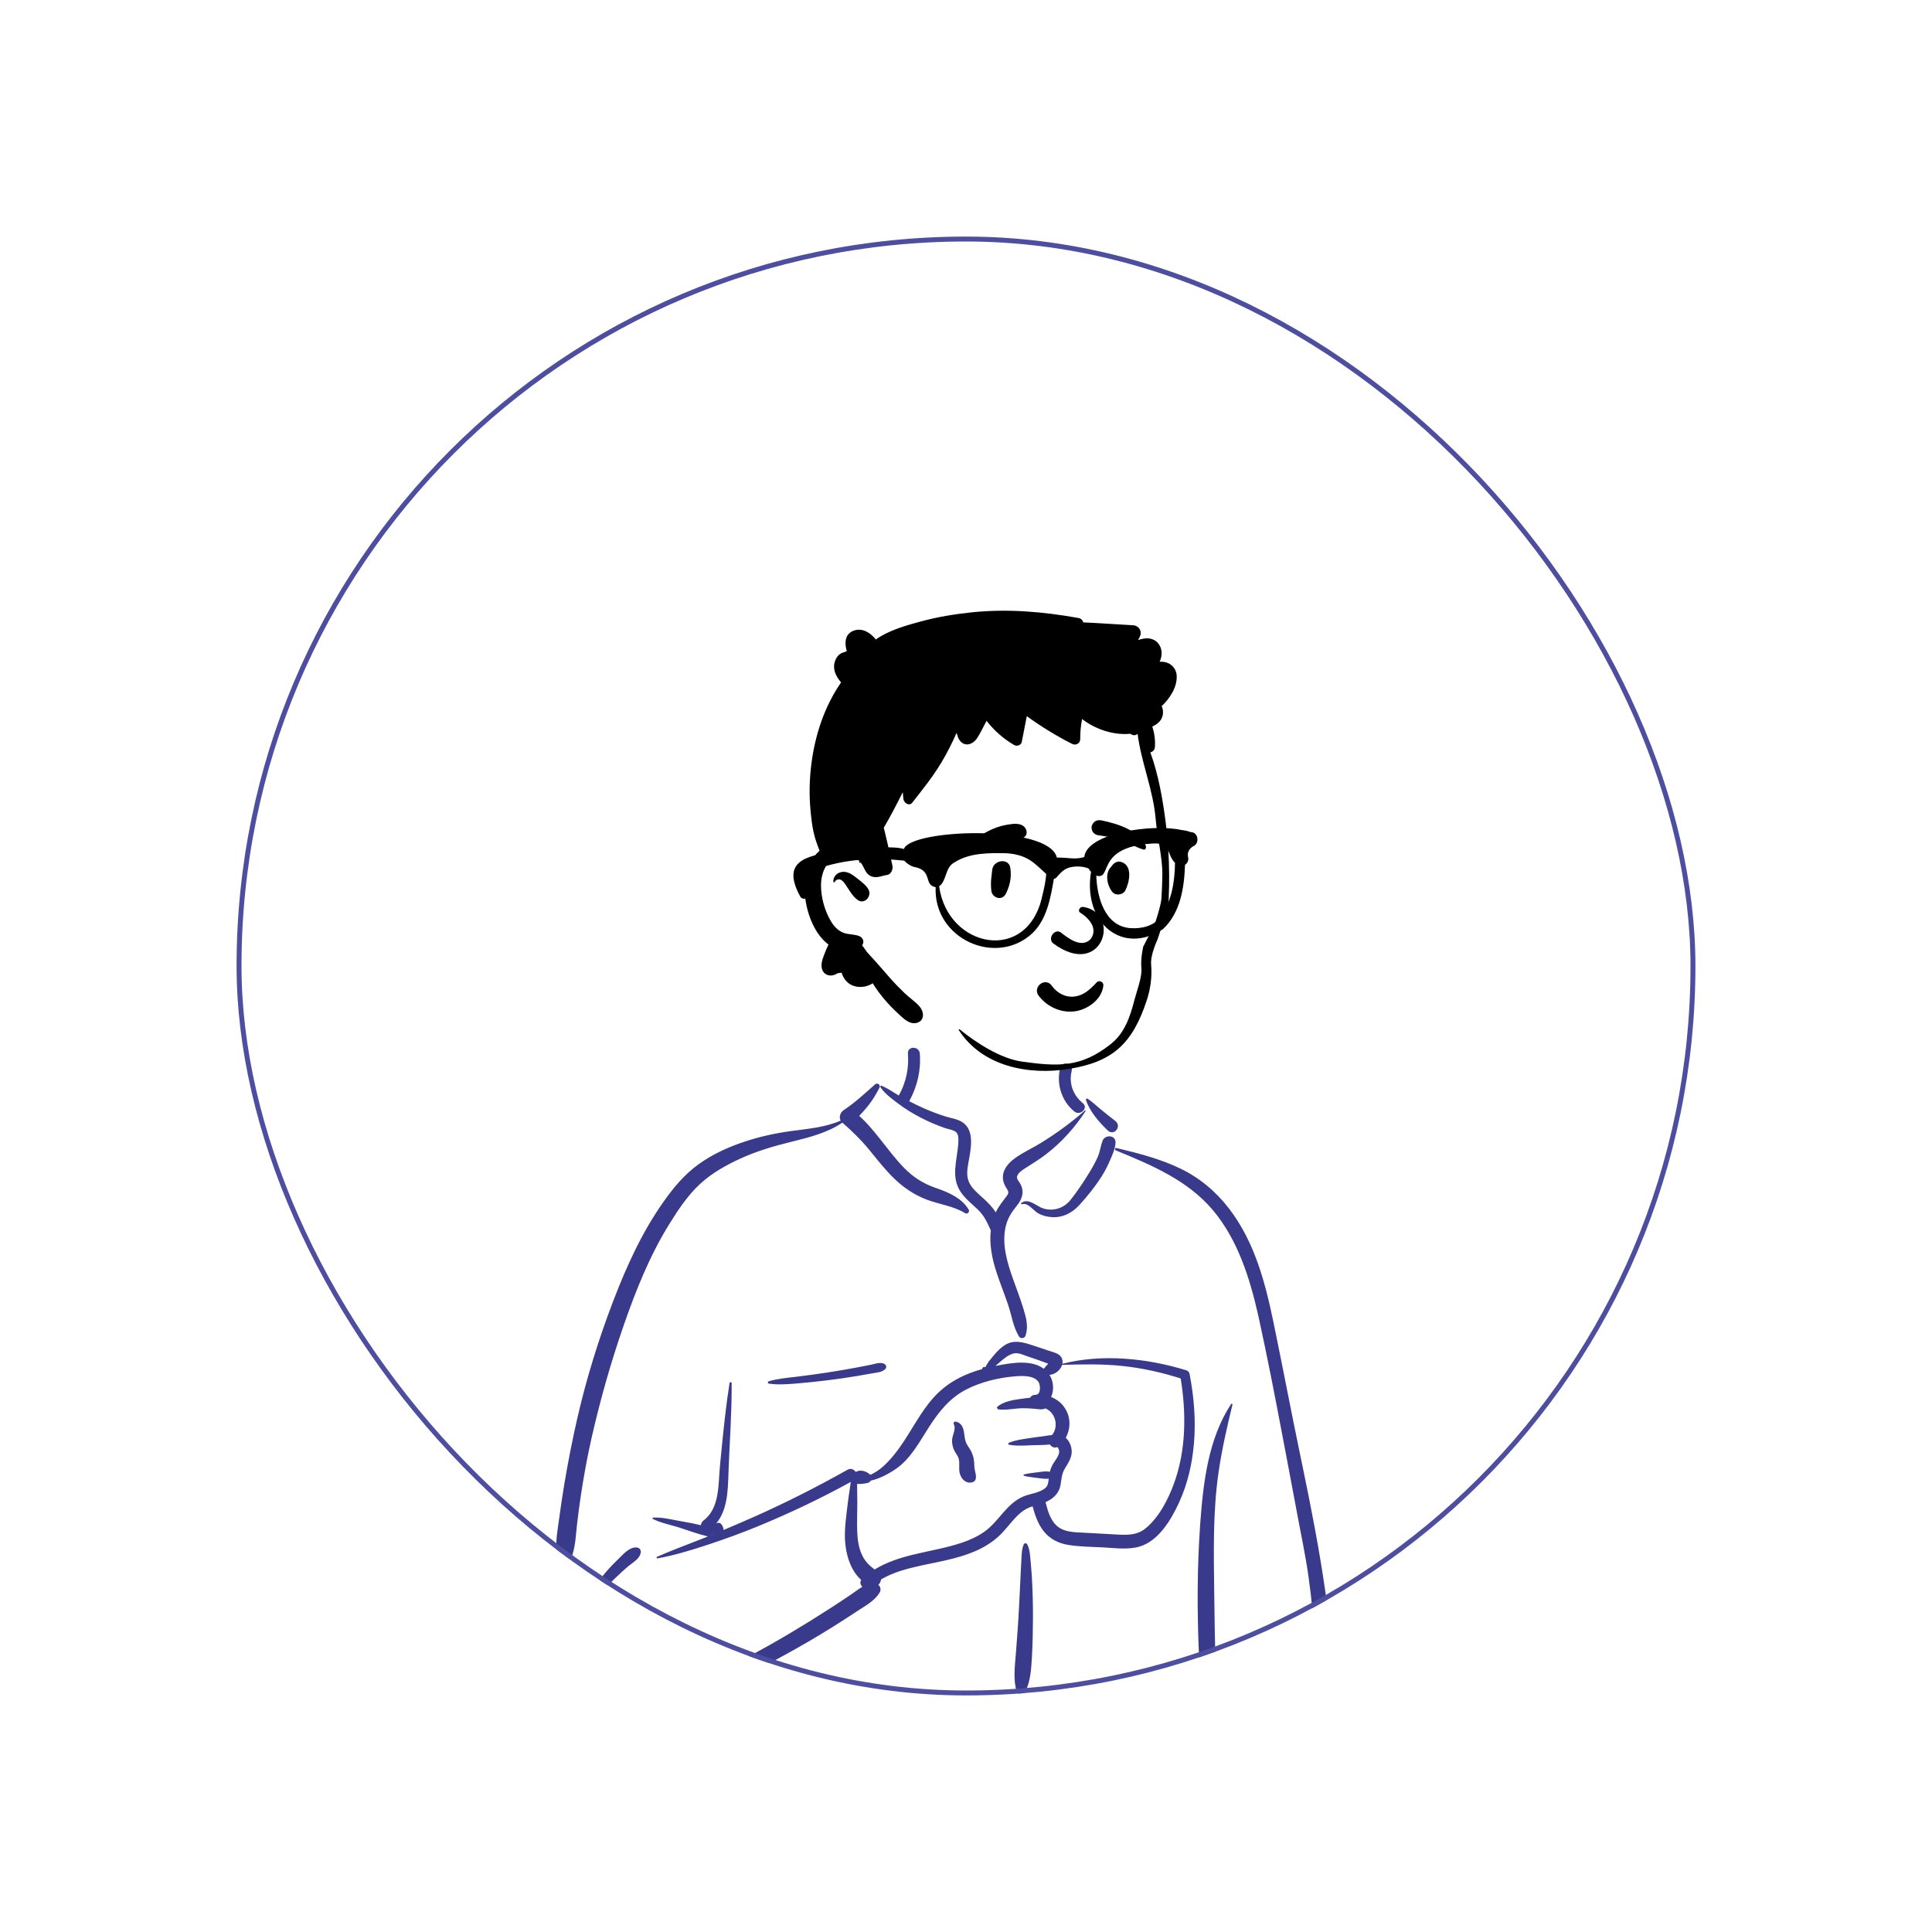 <svg width="196" height="196" viewBox="0 0 196 196" fill="none" xmlns="http://www.w3.org/2000/svg">
<g filter="url(#filter0_d_1685_13594)">
<g clip-path="url(#clip0_1685_13594)">
<rect x="24" y="24" width="148" height="148" rx="74" fill="white"/>
<path fill-rule="evenodd" clip-rule="evenodd" d="M93.287 105.909C95.786 104.005 102.06 103.149 104.727 104.982C107.361 106.822 107.648 109.799 108.876 112.537C110.034 111.991 111.947 112.773 112.282 113.848C112.699 114.355 112.718 115.78 113.005 116.462C125.501 118.452 127.398 128.198 128.902 139.263C130.892 150.491 135.409 161.694 133.448 173.248C133.704 173.618 133.905 173.977 134.092 174.404C134.538 175.164 133.963 176.239 133.063 176.198C131.897 176.095 130.744 175.955 129.573 175.912C126.328 175.799 123.079 175.812 119.832 175.854L119.39 175.86C103.027 176.063 86.665 176.465 70.302 176.571C69.709 176.572 69.418 176.04 69.497 175.514C69.657 174.456 69.805 173.398 69.96 172.34C66.089 173.362 61.975 173.62 58.115 172.447C57.846 172.172 58.745 172.321 58.887 172.28C55.335 169.852 56.396 164.737 56.711 161.053C58.667 148.429 59.357 134.462 66.916 123.69C70.186 119.294 74.98 115.813 80.489 115.03L80.642 115.009C82.253 114.794 84.048 114.725 85.456 113.848C87.04 112.583 87.715 110.246 89.382 110.224C89.932 110.217 90.681 110.913 91.486 111.386C91.546 110.346 92.107 109.468 92.23 108.662L92.24 108.593C92.369 107.652 92.193 106.807 93.287 105.909ZM120.142 139.596C116.63 137.155 107.558 138.381 107.351 138.518C106.893 138.819 106.696 138.845 106.449 139.236C106.205 139.269 105.961 139.302 105.717 139.337C105.228 139.497 105.591 140.098 106.155 139.884C105.816 141.349 106.816 142.392 107.214 143.841C107.343 144.312 107.218 145.158 107.214 145.639C107.252 146.252 107.93 146.976 107.817 147.591C107.415 149.777 105.237 151.91 106.155 154.03C106.764 155.228 108.594 155.838 109.81 156.245C112.331 157.213 116.723 156.209 118.187 154.03C118.968 152.868 119.874 149.936 120.339 149.027L120.443 147.585C120.697 143.999 120.924 140.139 120.142 139.596Z" fill="white"/>
<path fill-rule="evenodd" clip-rule="evenodd" d="M88.772 110.011C89.015 109.796 89.373 110.066 89.219 110.356C88.873 111.008 88.518 111.626 88.053 112.203C87.772 112.552 87.47 112.883 87.164 113.21C87.949 113.889 88.622 114.732 89.258 115.523C90.07 116.533 90.839 117.587 91.751 118.512C92.651 119.424 93.646 120.062 94.849 120.487L95.092 120.571C96.301 120.996 97.592 121.569 98.273 122.714C98.408 122.939 98.137 123.218 97.91 123.077C96.726 122.344 95.335 122.197 94.047 121.712C92.802 121.244 91.717 120.524 90.759 119.605C89.802 118.687 88.998 117.643 88.16 116.621C87.331 115.61 86.438 114.747 85.458 113.892C83.945 114.91 82.218 115.353 80.462 115.789L80.27 115.836C78.512 116.272 76.763 116.777 75.114 117.536C73.659 118.204 72.229 119.002 71.044 120.09C69.787 121.245 68.808 122.719 67.912 124.161C65.909 127.387 64.5 130.922 63.26 134.499C61.97 138.22 60.891 142.016 60.02 145.856C59.577 147.81 59.217 149.777 58.921 151.758C58.779 152.712 58.653 153.669 58.541 154.627C58.423 155.65 58.396 156.703 58.082 157.687C57.947 158.109 57.63 158.284 57.312 158.269L57.247 159.077C57.161 160.154 57.082 161.232 57.055 162.316C57.01 164.118 57.03 165.916 57.16 167.714L57.178 167.96C57.28 169.272 57.508 170.747 58.494 171.708C59.516 172.704 61.088 173.017 62.465 173.035C65.673 173.077 68.76 171.56 71.599 170.23C74.522 168.86 77.366 167.34 80.141 165.691C81.555 164.851 82.953 163.983 84.333 163.09C85.01 162.651 85.683 162.206 86.35 161.753C86.733 161.493 87.095 161.209 87.484 160.978C87.294 160.801 87.209 160.521 87.368 160.278C86.243 159.301 85.775 157.557 85.72 156.146C85.676 155.007 85.843 153.872 85.976 152.744C86.042 152.175 86.125 151.607 86.21 151.041C86.244 150.817 86.27 150.578 86.309 150.342C83.271 152.012 80.148 153.499 76.942 154.821C75.298 155.498 73.634 156.107 71.946 156.665L71.604 156.778C70.005 157.302 68.368 157.796 66.715 158.095C66.627 158.111 66.555 157.981 66.65 157.939C68.26 157.228 69.927 156.629 71.562 155.974L71.831 155.864C71.8 155.862 71.768 155.858 71.734 155.85C70.775 155.619 69.824 155.262 68.884 154.962C68.011 154.683 67.03 154.508 66.214 154.087C66.151 154.054 66.187 153.967 66.248 153.963C67.165 153.899 68.16 154.167 69.059 154.324L69.397 154.383C69.963 154.483 70.541 154.59 71.104 154.73C71.124 154.541 71.23 154.352 71.38 154.241C73.03 153.019 72.862 150.55 73.038 148.73L73.169 147.378C73.399 145.013 73.643 142.648 74.013 140.301C74.033 140.175 74.226 140.211 74.227 140.329C74.246 143.239 74.027 146.136 73.917 149.042L73.9 149.518C73.839 151.311 73.791 153.173 72.662 154.552C72.82 154.46 73.034 154.46 73.162 154.612C73.319 154.799 73.409 155.009 73.406 155.215C74.426 154.787 75.442 154.348 76.452 153.901C79.701 152.461 82.882 150.849 85.978 149.106C86.312 148.918 86.629 149.066 86.793 149.313L86.817 149.31C86.821 149.309 86.825 149.309 86.829 149.309L86.853 149.308C86.854 149.308 86.855 149.308 86.856 149.308C87.291 149.068 87.885 149.239 88.259 149.588C88.27 149.599 88.28 149.61 88.29 149.621C88.763 149.409 89.205 149.122 89.607 148.758C90.428 148.013 91.123 147.092 91.73 146.169C92.846 144.469 93.795 142.578 95.303 141.178C96.529 140.041 98.049 139.333 99.643 138.889C99.636 138.842 99.654 138.792 99.686 138.759C99.768 138.676 99.826 138.646 99.932 138.697C99.941 138.702 99.945 138.707 99.949 138.713L100.105 138.447C100.189 138.303 100.277 138.158 100.307 138.12C100.488 137.892 100.674 137.665 100.863 137.444C101.184 137.069 101.549 136.699 101.972 136.439C102.898 135.87 103.872 136.192 104.825 136.503C105.4 136.691 105.973 136.885 106.548 137.076L106.607 137.095C107.035 137.233 107.537 137.353 107.728 137.807C107.804 137.987 107.816 138.173 107.78 138.354C111.848 137.319 116.366 137.795 120.336 139.01C120.488 139.056 120.641 139.182 120.673 139.346C121.128 141.68 121.33 144.073 121.124 146.446C120.947 148.494 120.493 150.502 119.638 152.377L119.589 152.483C118.786 154.221 117.512 156.364 115.567 156.909C114.393 157.238 113.094 157.044 111.896 156.983C110.732 156.925 109.542 156.916 108.389 156.733C107.362 156.57 106.463 156.11 105.828 155.274C105.28 154.554 104.992 153.683 104.756 152.816C104.648 152.851 104.54 152.887 104.435 152.929C103.989 153.103 103.611 153.384 103.269 153.716C102.547 154.415 101.987 155.264 101.232 155.931C100.549 156.535 99.77 157.005 98.934 157.366C97.203 158.114 95.346 158.413 93.515 158.81L93.387 158.838C92.008 159.14 90.601 159.512 89.385 160.23C89.361 160.441 89.264 160.64 89.11 160.77C89.325 160.972 89.416 161.291 89.227 161.591C88.7 162.427 87.793 162.903 86.978 163.438L86.925 163.473C86.124 164.004 85.316 164.525 84.501 165.036C82.844 166.073 81.153 167.054 79.438 167.991C76.679 169.499 73.861 170.921 70.992 172.211C71.164 173.058 71.101 173.932 71.231 174.785L71.251 174.907C71.306 175.224 71.231 175.489 71.013 175.696L70.99 175.717L70.99 175.714L70.97 175.733L70.963 175.738L70.966 175.737C70.94 175.76 70.915 175.781 70.888 175.799L70.854 175.821C70.644 175.949 70.374 175.947 70.159 175.835L70.135 175.821L70.093 175.797C69.809 175.634 69.613 175.229 69.731 174.907C70.021 174.116 70.13 173.273 70.398 172.477L70.185 172.571L69.906 172.693C66.881 174.002 63.521 175.104 60.226 174.212C58.77 173.817 57.409 172.984 56.68 171.624C55.963 170.287 55.862 168.734 55.824 167.246C55.777 165.41 55.875 163.546 56.117 161.726C56.28 160.504 56.476 159.259 56.779 158.049C56.623 157.912 56.509 157.714 56.479 157.47C56.336 156.315 56.586 155.114 56.739 153.965C56.889 152.843 57.054 151.723 57.241 150.607C57.619 148.353 58.058 146.104 58.569 143.876C59.478 139.911 60.679 136.017 62.124 132.215L62.251 131.884C63.587 128.41 65.134 125.009 67.287 121.957C68.317 120.496 69.406 119.172 70.862 118.12C72.226 117.134 73.764 116.424 75.352 115.882C76.941 115.338 78.575 114.975 80.237 114.748C81.925 114.518 83.707 114.377 85.282 113.685C85.083 113.327 85.254 112.845 85.589 112.623C86.718 111.878 87.761 110.908 88.772 110.011ZM124.893 142.441C124.94 142.369 125.052 142.415 125.032 142.5C124.483 144.749 123.968 147.002 123.631 149.295C123.024 153.431 123.136 157.622 123.185 161.79L123.188 162.005C123.214 164.25 123.249 166.495 123.323 168.739C123.361 169.873 123.435 171.018 123.394 172.153C123.372 172.769 123.208 173.351 123.15 173.959C123.099 174.491 123.145 175.031 123.17 175.563C123.187 175.917 122.665 175.902 122.629 175.563L122.584 175.125C122.525 174.57 122.452 174.018 122.27 173.487C122.052 172.849 121.947 172.221 121.871 171.551C121.755 170.523 121.703 169.485 121.658 168.45L121.628 167.735C121.44 163.41 121.447 159.065 121.75 154.745L121.772 154.436C122.072 150.352 122.593 145.94 124.893 142.441ZM113.195 116.703C113.052 116.644 113.102 116.427 113.261 116.465L113.549 116.534C115.664 117.041 117.741 117.59 119.715 118.533C121.691 119.477 123.364 120.886 124.693 122.618C127.276 125.985 128.35 130.078 129.197 134.166C130.139 138.709 130.997 143.269 131.947 147.811L132.123 148.657C133.002 152.887 133.832 157.12 134.444 161.4L134.488 161.71C135.104 166.112 135.475 170.665 134.802 175.078C134.669 175.951 133.217 175.734 133.274 174.871C133.438 172.378 133.555 169.897 133.442 167.398C133.328 164.898 133.094 162.41 132.744 159.932C132.45 157.847 132.012 155.787 131.624 153.719L131.564 153.392C131.239 151.632 130.904 149.875 130.57 148.117L130.071 145.485C129.323 141.544 128.56 137.6 127.698 133.684L127.647 133.454C126.803 129.686 125.559 125.74 123.029 122.748C120.461 119.712 116.785 118.182 113.195 116.703ZM103.863 156.665C103.925 156.527 104.141 156.542 104.207 156.665C104.467 157.145 104.496 157.758 104.546 158.3L104.551 158.356C104.613 159.018 104.669 159.681 104.703 160.345C104.767 161.605 104.798 162.863 104.794 164.124C104.79 165.417 104.764 166.708 104.694 167.999L104.675 168.345C104.612 169.466 104.505 170.717 103.972 171.698C103.778 172.055 103.252 171.95 103.14 171.589C102.772 170.409 102.961 169.009 103.055 167.8L103.128 166.857C103.201 165.913 103.27 164.97 103.325 164.025C103.4 162.733 103.462 161.439 103.521 160.146C103.541 159.726 103.562 159.306 103.584 158.886L103.618 158.257C103.647 157.73 103.644 157.152 103.863 156.665ZM62.548 158.339L62.711 158.182C63.21 157.693 63.841 156.94 64.579 156.987C64.874 157.005 65.061 157.25 65 157.54C64.87 158.159 64.238 158.48 63.784 158.859C63.286 159.273 62.816 159.715 62.348 160.162C61.932 160.559 61.532 160.966 61.142 161.386L60.996 161.545C60.856 161.697 59.861 162.598 59.968 162.832L59.974 162.843C60.004 162.887 59.954 162.949 59.904 162.933C59.474 162.797 59.501 162.429 59.664 162.055C59.976 161.337 60.523 160.673 61.001 160.06C61.477 159.449 61.993 158.879 62.548 158.339ZM105.422 140.337C105.089 139.55 103.864 139.567 103.169 139.614C101.417 139.732 99.522 140.176 97.964 140.994C96.349 141.843 95.26 143.204 94.287 144.708L94.241 144.778C93.292 146.254 92.378 148.001 90.892 149.016C90.135 149.533 89.251 150.005 88.333 150.21C88.27 150.321 88.168 150.408 88.034 150.44L87.971 150.454C87.71 150.512 87.303 150.576 86.952 150.538C86.955 150.71 86.953 150.88 86.957 151.043C86.97 151.509 86.975 151.978 86.975 152.444C86.975 153.422 86.923 154.402 86.963 155.379C86.999 156.244 87.122 157.148 87.537 157.921C87.841 158.488 88.243 158.863 88.728 159.222C89.921 158.494 91.27 158.051 92.639 157.717C94.295 157.314 95.991 157.045 97.609 156.498C98.388 156.235 99.137 155.891 99.815 155.423C100.535 154.926 101.085 154.254 101.651 153.597L101.74 153.495C102.317 152.832 102.947 152.198 103.764 151.839C104.466 151.529 105.393 151.474 106.007 150.995C106.329 150.745 106.356 150.381 106.389 150.009C105.996 150.065 105.579 149.975 105.187 149.929L104.984 149.905C104.613 149.861 104.25 149.813 103.885 149.718C103.817 149.701 103.817 149.599 103.885 149.581C104.317 149.47 104.744 149.422 105.187 149.37L105.291 149.357C105.691 149.305 106.112 149.225 106.505 149.314C106.575 149.045 106.677 148.789 106.82 148.533C107.02 148.173 107.399 147.764 107.45 147.344C107.465 147.218 107.436 147.07 107.377 146.959L107.357 146.921C107.332 146.876 107.302 146.831 107.259 146.803C107.254 146.809 107.244 146.815 107.222 146.822C106.92 146.917 106.656 146.769 106.517 146.541C105.923 146.615 105.274 146.59 104.717 146.615L104.154 146.642C103.553 146.67 102.923 146.682 102.358 146.56C102.279 146.543 102.255 146.412 102.334 146.378C103.029 146.08 103.873 145.985 104.617 145.871C105.033 145.807 105.451 145.759 105.868 145.703C106.146 145.665 106.44 145.603 106.728 145.588C107.449 144.69 107.06 143.274 106.057 142.887C105.691 143.048 105.363 142.954 104.963 142.92C104.565 142.886 104.165 142.863 103.765 142.864C102.963 142.868 102.113 143.079 101.318 142.988C101.189 142.973 101.069 142.801 101.198 142.696C101.806 142.2 102.677 142.038 103.449 141.932L103.609 141.911C103.867 141.877 104.182 141.827 104.508 141.798C104.582 141.654 104.715 141.545 104.914 141.518C104.973 141.51 105.032 141.505 105.091 141.5L105.091 141.494C105.576 141.471 105.555 140.651 105.422 140.337ZM72.209 155.671C72.201 155.684 72.191 155.697 72.181 155.709L72.166 155.727L72.246 155.694L72.209 155.671ZM113.887 138.579C111.845 138.36 109.8 138.406 107.752 138.465C107.588 139.001 107.018 139.458 106.466 139.475C106.898 140.134 106.943 141.025 106.64 141.724C107.284 141.981 107.839 142.441 108.176 143.098C108.643 144.007 108.582 145.02 108.12 145.86C108.514 146.217 108.747 146.797 108.723 147.343C108.697 147.952 108.334 148.473 108.033 148.977C107.707 149.522 107.696 150.003 107.596 150.614C107.449 151.508 106.847 152.05 106.071 152.388L106.112 152.551C106.312 153.329 106.561 154.151 107.133 154.72C107.868 155.453 109.008 155.446 109.979 155.492L110.026 155.495C110.916 155.539 111.805 155.591 112.694 155.641L113.361 155.679C114.384 155.735 115.367 155.742 116.203 155.065C117.567 153.96 118.503 152.131 119.095 150.512C120.337 147.114 120.352 143.384 119.782 139.845C117.869 139.228 115.884 138.794 113.887 138.579ZM96.909 144.218L96.924 144.219C97.344 144.267 97.633 144.608 97.736 145.012C97.885 145.599 97.812 146.13 98.171 146.66C98.541 147.205 98.769 147.641 98.822 148.315C98.844 148.592 98.834 148.868 98.896 149.139L98.941 149.329C98.988 149.532 99.027 149.727 99.003 149.944C98.982 150.143 98.885 150.297 98.686 150.361C98.038 150.568 97.537 150.091 97.37 149.486C97.225 148.964 97.418 148.342 97.215 147.852C97.101 147.58 96.893 147.353 96.775 147.08C96.658 146.809 96.6 146.525 96.581 146.231C96.545 145.673 97.038 145.004 96.763 144.498C96.705 144.391 96.771 144.215 96.909 144.218ZM88.299 138.464C88.737 138.375 89.235 138.17 89.668 138.34C89.891 138.428 90.001 138.699 89.813 138.888C89.486 139.215 89.012 139.233 88.572 139.311L88.534 139.318C88.014 139.414 87.493 139.505 86.972 139.591C85.991 139.754 85.007 139.898 84.02 140.02C83.007 140.145 81.99 140.257 80.973 140.341L80.579 140.373C79.719 140.442 78.824 140.494 77.981 140.362C77.858 140.343 77.878 140.165 77.981 140.133C78.905 139.854 79.919 139.779 80.874 139.66C81.89 139.534 82.904 139.401 83.915 139.243C84.925 139.085 85.934 138.916 86.938 138.729C87.392 138.644 87.846 138.556 88.299 138.464ZM104.138 137.566C103.753 137.43 103.329 137.228 102.912 137.296C102.192 137.412 101.551 138.114 100.981 138.576L101.268 138.52C102.731 138.239 104.67 137.935 105.898 138.866C105.902 138.861 105.904 138.856 105.908 138.85C106.007 138.7 106.122 138.582 106.247 138.453C106.259 138.442 106.271 138.43 106.282 138.418L106.35 138.346L106.195 138.293C105.863 138.175 105.471 138.024 105.409 138.002L105.404 138C104.982 137.857 104.558 137.716 104.138 137.566ZM92.109 106.874C92.049 106.099 93.254 106.105 93.314 106.874C93.444 108.552 93.067 110.214 92.254 111.685C92.249 111.696 92.242 111.705 92.236 111.716C92.744 111.98 93.258 112.234 93.783 112.461C94.455 112.751 95.14 113.015 95.837 113.24C96.467 113.443 97.244 113.523 97.774 113.945C98.892 114.835 98.472 116.683 98.257 117.881L98.224 118.07C98.116 118.686 98.039 119.319 98.299 119.91C98.576 120.542 99.137 121.011 99.637 121.463L99.739 121.554C100.182 121.958 100.688 122.449 101.013 122.997C101.31 122.383 101.715 121.881 102.143 121.317C102.448 120.914 102.231 120.781 102.011 120.387C101.8 120.008 101.697 119.604 101.763 119.172C101.885 118.373 102.523 117.797 103.158 117.363C103.908 116.852 104.745 116.473 105.52 115.997C107.113 115.019 108.664 113.901 110.061 112.66C110.1 112.625 110.167 112.67 110.136 112.717C109.032 114.397 107.737 115.849 106.146 117.081C105.501 117.58 104.824 117.995 104.142 118.43L103.945 118.556C103.672 118.734 103.33 118.971 103.206 119.273C103.081 119.577 103.347 119.807 103.49 120.058C103.944 120.858 103.725 121.604 103.187 122.282L103.162 122.313C102.627 122.973 102.221 123.586 102.027 124.429C101.61 126.239 102.191 128.125 102.798 129.825L102.822 129.892C103.151 130.808 103.501 131.717 103.786 132.648L103.865 132.905C104.123 133.762 104.335 134.607 104.045 135.487C103.946 135.786 103.538 135.857 103.369 135.575C102.77 134.582 102.621 133.385 102.246 132.293C101.881 131.228 101.461 130.182 101.108 129.113C100.654 127.736 100.349 126.254 100.515 124.81C100.51 124.801 100.504 124.793 100.5 124.785L100.385 124.531C100.069 123.846 99.764 123.247 99.191 122.701C98.592 122.131 97.942 121.626 97.472 120.936C96.449 119.437 97.081 117.769 97.205 116.13L97.219 115.929C97.241 115.589 97.254 115.127 97.031 114.891C96.781 114.626 96.195 114.558 95.864 114.441C95.007 114.138 94.162 113.784 93.358 113.36C92.592 112.955 91.85 112.509 91.16 111.986L90.81 111.723C90.257 111.306 89.685 110.851 89.314 110.283C89.272 110.218 89.344 110.112 89.422 110.144C90.04 110.395 90.604 110.794 91.182 111.141C91.191 111.12 91.202 111.098 91.214 111.077C91.929 109.782 92.223 108.347 92.109 106.874ZM111.846 115.747C112.092 115.072 113.214 115.124 113.17 115.927C113.135 116.543 112.874 117.099 112.635 117.659L112.609 117.719C112.362 118.302 112.077 118.85 111.735 119.385C111.083 120.406 110.319 121.355 109.503 122.25C108.763 123.061 107.792 123.557 106.673 123.475C106.202 123.44 105.726 123.32 105.313 123.084C104.822 122.805 104.289 121.964 103.663 122.168C103.603 122.187 103.546 122.099 103.599 122.057C104.321 121.474 105.142 122.377 105.834 122.595C106.876 122.922 107.946 122.56 108.617 121.717C109.318 120.836 109.963 119.851 110.551 118.892C110.85 118.405 111.123 117.9 111.359 117.38C111.597 116.854 111.651 116.283 111.846 115.747ZM110.168 111.59C110.138 111.497 110.254 111.408 110.336 111.461C110.811 111.771 111.222 112.179 111.66 112.537C112.146 112.935 112.636 113.324 113.133 113.707C113.858 114.266 113.017 115.295 112.379 114.685C111.506 113.849 110.55 112.757 110.168 111.59ZM107.561 108.323C107.754 107.578 108.895 107.885 108.729 108.621L108.724 108.643C108.409 109.858 108.857 111.095 109.815 111.883L109.85 111.911C110.456 112.396 109.598 113.244 108.998 112.764C107.688 111.715 107.144 109.934 107.561 108.323Z" fill="#3A3A8C"/>
<path fill-rule="evenodd" clip-rule="evenodd" d="M107.094 102.338C106.414 102.06 105.807 101.597 105.363 101.005C105.209 100.799 105.168 100.582 105.201 100.383C105.237 100.16 105.369 99.957 105.55 99.822C105.73 99.685 105.956 99.618 106.175 99.652C106.365 99.682 106.554 99.786 106.704 100.002L106.735 100.045C106.999 100.402 107.343 100.695 107.735 100.884C108.112 101.066 108.535 101.151 108.972 101.102C109.804 101.008 110.378 100.557 110.988 99.946C111.064 99.869 111.139 99.789 111.215 99.708C111.263 99.635 111.33 99.588 111.404 99.563C111.486 99.535 111.579 99.537 111.664 99.567C111.746 99.595 111.819 99.65 111.869 99.722C111.915 99.79 111.942 99.875 111.933 99.973C111.878 100.607 111.546 101.172 111.076 101.617C110.553 102.11 109.86 102.451 109.208 102.571C108.49 102.703 107.757 102.608 107.094 102.338ZM109.547 92.559C110.311 93.024 111.476 94.108 110.654 95.261C109.686 96.277 108.292 95.112 107.605 94.585C106.968 94.177 106.253 95.227 106.844 95.704C111.807 99.379 113.821 92.681 109.934 92.013C109.506 91.939 109.347 92.416 109.547 92.559ZM100.654 88.282C100.739 87.234 102.335 86.996 102.494 88.033C102.636 88.963 102.469 89.817 102.05 90.654C101.65 91.454 100.645 91.081 100.569 90.353C100.467 89.376 100.602 88.935 100.654 88.282ZM112.809 87.82C113.031 87.528 113.353 87.329 113.738 87.442C114.941 87.793 114.586 89.502 114.164 90.334C113.934 90.786 113.192 90.9 112.857 90.502C112.31 89.854 112.048 88.559 112.743 87.92C112.762 87.887 112.783 87.853 112.809 87.82ZM102.034 83.693L102.224 83.66C102.812 83.558 103.543 83.46 103.959 83.933C104.179 84.184 104.255 84.65 103.959 84.89C103.437 85.312 102.86 85.149 102.235 85.184C101.72 85.214 101.225 85.299 100.729 85.441C99.641 85.752 98.754 86.32 97.824 86.944C97.702 87.026 97.578 86.87 97.636 86.756C98.172 85.704 99.213 84.841 100.254 84.314C100.81 84.033 101.419 83.8 102.034 83.693ZM111.711 83.223L111.857 83.253C113.44 83.584 115.496 84.245 116.246 85.801C116.274 86.021 116.244 86.068 116.22 86.099L116.212 86.109C116.191 86.135 116.175 86.171 116.08 86.201C116.053 86.195 116.027 86.188 116 86.181C115.656 86.091 115.384 85.967 115.121 85.838L114.836 85.698C114.505 85.535 114.171 85.379 113.817 85.263C113.061 85.017 112.284 84.843 111.495 84.75C111.324 84.73 111.159 84.673 111.03 84.574C110.906 84.48 110.812 84.35 110.769 84.177C110.713 83.953 110.729 83.784 110.849 83.582C110.94 83.43 111.069 83.325 111.217 83.265C111.368 83.203 111.54 83.189 111.711 83.223Z" fill="black"/>
<path fill-rule="evenodd" clip-rule="evenodd" d="M98.647 62.115C102.276 61.747 105.832 62.056 109.409 62.695C109.682 62.745 109.837 62.924 109.895 63.139C111.579 63.217 113.266 63.34 114.948 63.432C115.559 63.466 115.905 64.069 115.626 64.614C115.571 64.722 115.513 64.828 115.454 64.933L115.528 64.909C116.034 64.746 116.581 64.666 117.074 64.924C117.702 65.252 117.948 65.976 117.809 66.642C117.774 66.813 117.714 66.976 117.646 67.135C117.784 67.126 117.923 67.129 118.06 67.147C118.793 67.244 119.338 67.806 119.376 68.555C119.433 69.685 118.705 70.831 117.848 71.64C117.972 71.897 118.02 72.198 117.968 72.504C117.865 73.109 117.419 73.471 116.903 73.707C117.119 74.391 117.22 75.106 117.16 75.836C117.14 76.08 116.927 76.281 116.702 76.331C117.541 78.641 117.965 81.122 118.271 83.539C118.488 85.258 118.596 86.988 118.609 88.721C118.615 89.503 118.602 90.286 118.569 91.069L118.556 91.362C118.516 92.208 117.404 95.37 117.404 95.37C117.404 95.37 116.693 96.868 116.781 97.856C116.89 99.079 116.717 100.341 116.331 101.505C114.876 105.902 112.878 107.718 108.465 108.44C104.381 109.107 99.654 108.209 97.267 104.497C97.23 104.438 97.31 104.39 97.356 104.428C99.064 105.818 101.524 107.396 103.676 107.697C107.398 108.218 109.664 108.293 112.65 105.952C114.084 104.828 114.638 103.191 115.093 101.43C115.325 100.53 115.884 99.112 115.792 98.185C115.699 97.245 115.98 96.034 115.98 96.034L117.126 93.82C117.126 93.82 117.778 91.893 117.825 91.174C117.877 90.356 117.908 89.539 117.919 88.721C117.94 87.023 117.39 84.844 117.248 83.154C116.986 80.059 115.814 77.518 115.407 74.45C115.256 74.585 115.04 74.64 114.814 74.522L114.79 74.509L114.667 74.439C114.66 74.439 114.652 74.44 114.645 74.441C113.799 74.523 112.923 74.405 112.113 74.153C111.265 73.89 110.479 73.485 109.776 72.945C109.643 73.622 109.587 74.307 109.586 74.998C109.585 75.429 109.128 75.653 108.766 75.469C107.159 74.652 105.625 73.711 104.168 72.654C103.998 73.526 103.828 74.398 103.657 75.271C103.591 75.607 103.163 75.743 102.888 75.583C101.797 74.948 100.855 74.117 100.087 73.128C99.934 73.421 99.781 73.714 99.626 74.007L99.393 74.445C99.163 74.875 98.855 75.351 98.352 75.489C97.82 75.635 97.375 75.289 97.196 74.807C97.141 74.657 97.091 74.503 97.044 74.348C96.591 75.384 96.079 76.397 95.499 77.363C94.631 78.812 93.588 80.104 92.549 81.428C92.233 81.83 91.692 81.447 91.649 81.056C91.623 80.826 91.602 80.595 91.584 80.365C90.978 81.588 90.346 82.799 89.657 83.976L89.756 84.362C90.04 85.504 90.276 86.655 90.532 87.803C90.615 88.173 90.418 88.703 89.986 88.766C89.469 88.841 88.98 89.106 88.45 88.924C87.873 88.726 87.759 88.226 87.487 87.753C87.432 87.659 87.369 87.572 87.301 87.49L87.284 87.513C87.241 87.569 87.14 87.508 87.165 87.444L87.195 87.37C86.961 87.121 86.68 86.914 86.423 86.691C85.811 86.588 85.122 86.701 84.7 86.95C83.739 87.517 83.298 88.685 83.289 89.76C83.278 91.018 83.667 92.431 84.325 93.507C84.615 93.98 85.012 94.407 85.536 94.617C86.057 94.826 86.62 94.761 87.15 94.957C87.5 95.088 87.716 95.477 87.504 95.829C87.49 95.853 87.474 95.876 87.459 95.899L87.616 96.108C87.724 96.253 87.837 96.408 87.942 96.569C88.212 96.879 88.495 97.178 88.77 97.483C89.277 98.045 89.769 98.622 90.268 99.192C90.739 99.73 91.237 100.235 91.75 100.733C92.235 101.204 92.84 101.6 93.286 102.102C93.719 102.592 93.836 103.448 93.124 103.731C92.335 104.046 91.637 103.309 91.106 102.817L91.084 102.797C90.111 101.901 89.232 100.877 88.534 99.75C87.843 100.221 86.843 100.266 86.155 99.795C85.793 99.548 85.515 99.132 85.38 98.679C85.252 98.707 85.125 98.724 85.001 98.722C84.937 98.759 84.873 98.795 84.808 98.829C84.295 99.096 83.665 98.977 83.43 98.409C83.216 97.893 83.436 97.307 83.629 96.81L83.668 96.707C83.778 96.424 83.898 96.115 84.048 95.824C83.631 95.51 83.275 95.12 82.973 94.677C81.96 93.183 81.454 90.998 81.677 89.216C81.812 88.141 82.317 87.027 83.144 86.301L83.114 86.222C82.882 85.634 82.671 85.044 82.535 84.422C82.375 83.695 82.297 82.941 82.226 82.201C82.076 80.637 82.117 79.038 82.316 77.481C82.691 74.549 83.64 71.671 85.326 69.231C84.848 68.659 84.469 67.985 84.667 67.211C84.757 66.855 84.962 66.518 85.272 66.314C85.443 66.202 85.647 66.185 85.818 66.092L85.869 66.063C85.944 66.019 85.887 66.024 85.842 65.82C85.665 65.006 85.812 64.219 86.707 63.949C87.551 63.695 88.349 64.234 88.848 64.877C90.153 63.951 91.874 63.466 93.388 63.053C95.109 62.587 96.874 62.295 98.647 62.115ZM84.54 89.427C84.534 88.763 85.163 88.354 85.782 88.463C86.197 88.535 86.543 88.783 86.869 89.039L87.028 89.165C87.424 89.476 87.879 89.811 88.115 90.252C88.461 90.902 87.729 91.777 87.046 91.321C86.577 91.007 86.277 90.504 85.969 90.036L85.938 89.988C85.798 89.778 85.675 89.555 85.484 89.387L85.442 89.351C85.38 89.297 85.312 89.248 85.231 89.225C85.074 89.18 84.784 89.243 84.715 89.43L84.708 89.449C84.683 89.543 84.541 89.523 84.54 89.427Z" fill="black"/>
<path fill-rule="evenodd" clip-rule="evenodd" d="M117.713 93.046C117.031 93.962 115.767 94.253 114.602 94.153C112.088 93.91 111.297 91.055 111.215 88.835C112.9 89.309 111.072 85.95 116.834 85.58C118.865 85.411 118.305 86.638 119.203 87.535C119.184 89.416 118.871 91.461 117.713 93.046ZM105.74 90.883C104.256 97.836 96.129 96.182 95.275 89.915C96.064 89.358 95.856 87.984 96.835 87.486C98.387 86.494 100.328 86.536 102.09 86.559C104.343 86.714 104.985 87.648 106.142 88.666C106.087 89.347 105.926 90.153 105.74 90.883ZM120.932 84.429C120.849 84.415 120.765 84.402 120.682 84.389C120.617 84.352 120.54 84.324 120.451 84.307C120.248 84.255 120.047 84.221 119.846 84.202C116.957 83.552 110.275 84.475 109.999 86.941C109.08 87.248 108.284 86.973 107.218 87C106.406 83.607 92.377 84.086 91.702 86.132C91.7 86.131 91.697 86.13 91.695 86.129C91.046 85.929 90.091 85.977 89.349 85.945C87.764 85.912 86.178 86.053 84.628 86.388C81.725 86.849 79.201 87.389 81.22 91.016L81.221 91.018C81.569 91.374 82.159 91.087 82.181 90.604C81.503 88.886 81.598 88.68 82.778 88.186C85.713 87.131 88.701 86.985 91.737 87.311C91.965 87.58 92.311 87.815 92.678 87.937C94.707 88.275 93.638 89.781 94.921 90C94.685 95.25 101.057 98.116 104.749 94.664C106.223 93.223 106.574 91.087 106.916 89.162C107.096 89.121 107.211 89.022 107.278 88.891C107.713 88.457 107.986 88.057 108.845 87.937C109.705 87.818 110.366 88.057 110.456 88.131C110.478 88.176 110.503 88.222 110.531 88.267C110.57 88.335 110.623 88.389 110.684 88.432C109.836 93.66 113.893 96.966 117.988 94.255C119.768 92.58 120.144 90.016 120.218 87.728C120.46 87.582 120.612 87.3 120.529 86.945C120.414 86.456 120.684 86.032 121.114 85.82C121.672 85.543 121.573 84.535 120.932 84.429Z" fill="black"/>
</g>
<rect x="24.25" y="24.25" width="147.5" height="147.5" rx="73.75" stroke="#4E4EA0" stroke-width="0.5"/>
</g>
<defs>
<filter id="filter0_d_1685_13594" x="0" y="0" width="196" height="196" filterUnits="userSpaceOnUse" color-interpolation-filters="sRGB">
<feFlood flood-opacity="0" result="BackgroundImageFix"/>
<feColorMatrix in="SourceAlpha" type="matrix" values="0 0 0 0 0 0 0 0 0 0 0 0 0 0 0 0 0 0 127 0" result="hardAlpha"/>
<feOffset/>
<feGaussianBlur stdDeviation="12"/>
<feComposite in2="hardAlpha" operator="out"/>
<feColorMatrix type="matrix" values="0 0 0 0 0.612 0 0 0 0 0.612 0 0 0 0 0.773 0 0 0 0.45 0"/>
<feBlend mode="normal" in2="BackgroundImageFix" result="effect1_dropShadow_1685_13594"/>
<feBlend mode="normal" in="SourceGraphic" in2="effect1_dropShadow_1685_13594" result="shape"/>
</filter>
<clipPath id="clip0_1685_13594">
<rect x="24" y="24" width="148" height="148" rx="74" fill="white"/>
</clipPath>
</defs>
</svg>
